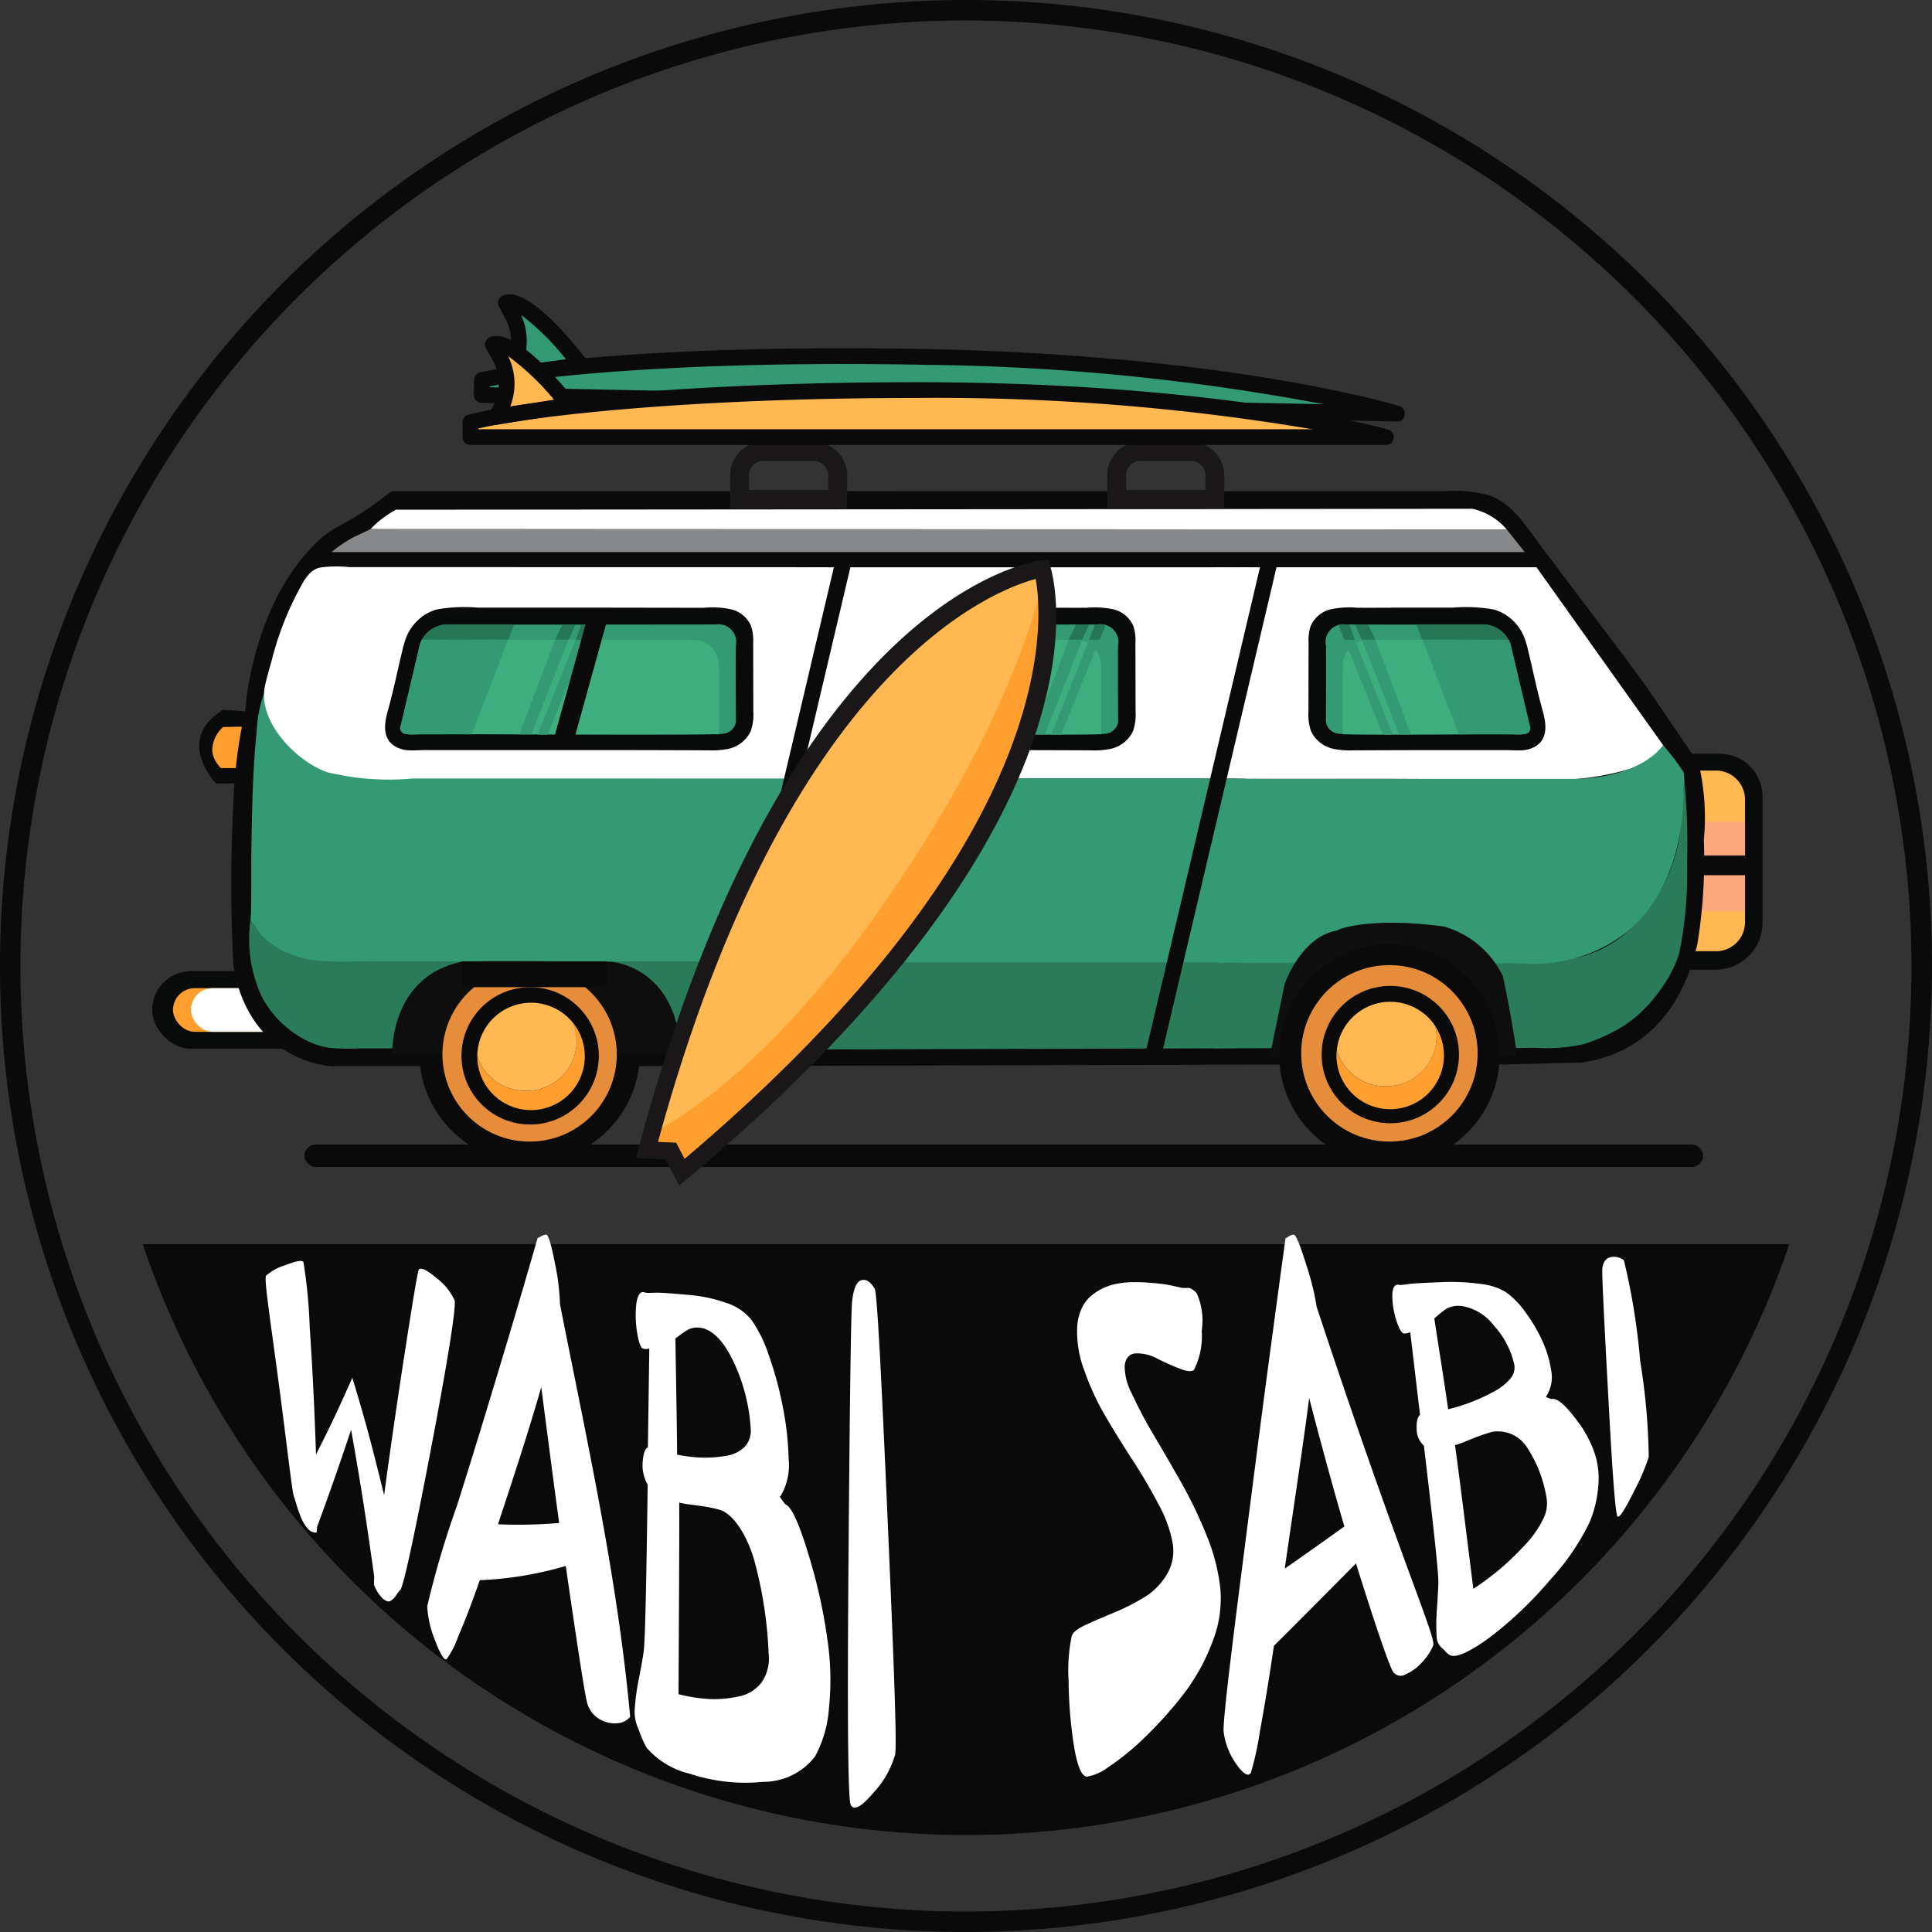 <svg xmlns="http://www.w3.org/2000/svg" width="111.426" height="111.426" viewBox="0 0 111.426 111.426">
  <rect x="0" y="0" width="111.426" height="111.426" fill="#333333" stroke="none"/>
  <g id="Group_1018" data-name="Group 1018" transform="translate(-542.758 -262.327)">
    <path id="Path_1268" data-name="Path 1268" d="M598.471,373.753a55.713,55.713,0,1,1,55.712-55.713A55.776,55.776,0,0,1,598.471,373.753Zm0-110.245A54.532,54.532,0,1,0,653,318.04,54.595,54.595,0,0,0,598.471,263.508Z" transform="translate(0 0)" fill="#090a09"/>
    <path id="Path_1269" data-name="Path 1269" d="M601.105,391.12a50.129,50.129,0,0,0,47.48-34.077H553.624A50.129,50.129,0,0,0,601.105,391.12Z" transform="translate(-2.634 -22.96)" fill="#090a09"/>
    <g id="Group_1006" data-name="Group 1006" transform="translate(558.081 333.529)">
      <g id="Group_1005" data-name="Group 1005" transform="translate(0 0)">
        <path id="Path_1270" data-name="Path 1270" d="M565.4,373.746a2.019,2.019,0,0,1-.345-.559,6.386,6.386,0,0,1-.283-.773c-.084-.281-.136-.441-.152-.485-.122-.3-.379-2.8-.92-6.832s-.816-5.781-.686-5.935a3.018,3.018,0,0,1,1.108-.6c.593-.227.943-.306,1.038-.183a29.177,29.177,0,0,1,.361,3.733c.167,2.457.286,4.929.365,7.371.789-1.549,1.213-2.44,2.095-4.425.761,2.505,1.122,3.867,1.833,6.77.361-2.684.767-5.474,1.22-8.4s.719-4.507.781-4.605c.108-.147.449,0,1.017.482a3.391,3.391,0,0,1,1.045,1.281c.111.307-.374,3.411-1.4,8.778s-1.58,7.83-1.735,7.929a2.757,2.757,0,0,0-.227.3,1.16,1.16,0,0,1-.339.343c-.1.052-.235.013-.409-.117a2.111,2.111,0,0,1-.533-.816,3.425,3.425,0,0,1,.013-.449c-.508-3.61-.771-5.315-1.336-8.494-.837,2.489-1.234,3.618-1.967,5.611a1.688,1.688,0,0,1-.027.315A.621.621,0,0,1,565.4,373.746Z" transform="translate(-562.984 -356.799)" fill="#fff"/>
        <path id="Path_1271" data-name="Path 1271" d="M582.134,356.312c.114-.009.289.506.5,1.608a13.169,13.169,0,0,1,.3,2.4c1.551,7.87,3.325,15.812,4.049,23.808a1.032,1.032,0,0,1-.748.368,1.688,1.688,0,0,1-1.055-.259,1.538,1.538,0,0,1-.7-1.012c-.139-.565-.553-3.258-1.211-7.8a20.385,20.385,0,0,1-4.961.82c-.434,1.259-.845,2.33-1.235,3.227a5.105,5.105,0,0,1-.681,1.335c-.147.053-.366-.312-.656-1.075a6.15,6.15,0,0,1-.458-1.976,52.843,52.843,0,0,1,1.7-5.758c1.159-3.658,2.119-6.853,2.842-9.262s1.334-4.516,1.829-6.239c0,.02.059-.005.18-.077A.761.761,0,0,1,582.134,356.312Zm-.28,8.8c-.265.945-.7,2.389-1.3,4.257s-1,3.054-1.193,3.652a27.968,27.968,0,0,0,3.528-.075C582.688,371.521,582.342,368.842,581.855,365.114Zm-.2-8.617h0Z" transform="translate(-565.962 -356.312)" fill="#fff"/>
        <path id="Path_1272" data-name="Path 1272" d="M591.554,360.686c.042,0,.111.034.165.042.145.023.461-.012.811,0s.908.058,1.669.125a8.668,8.668,0,0,1,2.135.451,3.113,3.113,0,0,1,1.458.964,7.618,7.618,0,0,1,1.005,2.03,20.468,20.468,0,0,1,.816,2.988,17.784,17.784,0,0,1,.341,3.018,3.524,3.524,0,0,1-.424,2.083.243.243,0,0,1-.091.1,4.108,4.108,0,0,0,.334.451c.38.142.876,1.3,1.511,3.513a30.137,30.137,0,0,1,.9,4.243,15.746,15.746,0,0,1,.093,4.014,6.825,6.825,0,0,1-.806,2.774,3.768,3.768,0,0,1-2.989,1.454,10.15,10.15,0,0,1-4.223-.467,4.752,4.752,0,0,1-2.5-1.505,6.481,6.481,0,0,1-.445-1.023,2.424,2.424,0,0,1-.244-1.072,13.008,13.008,0,0,1,.256-1.924c.157-.825.247-1.345.27-1.552.08-.593.151-3.82.228-9.6a2.222,2.222,0,0,1-.287-1.322c.038-.485.139-.76.3-.827.044-3.068.071-4.964.08-5.709a.484.484,0,0,1-.388,0c-.114-.06-.224-.357-.311-.895a6.276,6.276,0,0,1-.061-1.574C591.211,360.962,591.352,360.688,591.554,360.686Zm3.183,2.052a1.1,1.1,0,0,0-.674.173c-.2.13-.416.281-.639.455q.006.533.046,2.875t.052,3.825a8.658,8.658,0,0,0,1.436.17,7.006,7.006,0,0,0,1.366-.1,1.943,1.943,0,0,0,1.081-.508,1.364,1.364,0,0,0,.361-1.064,10.489,10.489,0,0,0-.917-3.7c-.533-1.183-1.129-1.867-1.793-2.077A1.465,1.465,0,0,0,594.736,362.738Zm1.244,10.511c-.88-.266-1.9-.275-2.339-.427.013,1.11-.005,4.769-.039,11.058a9.16,9.16,0,0,0,1.768.279,6.61,6.61,0,0,0,1.685-.144,2.181,2.181,0,0,0,1.343-.82,2.431,2.431,0,0,0,.4-1.667,23.866,23.866,0,0,0-.851-5.451C597.508,374.635,596.748,373.48,595.98,373.248Z" transform="translate(-569.793 -357.372)" fill="#fff"/>
        <path id="Path_1273" data-name="Path 1273" d="M608.858,360.286c.139.364.366,4.772.738,13.274s.54,13.047.433,13.58a5.38,5.38,0,0,1-1.253,2.2c-.708.842-1.149,1.057-1.314.675q-.231-.529-.119-14.432t.209-14.615q.123-1.077.536-1.19T608.858,360.286Z" transform="translate(-573.727 -357.147)" fill="#fff"/>
        <path id="Path_1274" data-name="Path 1274" d="M630.731,360.273l.109,0,.167-.005a.434.434,0,0,1,.23.084,1.25,1.25,0,0,1,.262.229,3.89,3.89,0,0,1,.284,2.157,4.289,4.289,0,0,1-.44,2.241c-.108.131-.377.117-.809-.048a13.788,13.788,0,0,1-1.306-.583,2.461,2.461,0,0,0-1.233-.306c-.384.02-.6.258-.655.714a3.376,3.376,0,0,0,.411,1.6,24.541,24.541,0,0,0,1.259,2.386c.52.876,1.048,1.79,1.584,2.734a25.676,25.676,0,0,1,1.464,3.046,11.3,11.3,0,0,1,.8,3.089,6.761,6.761,0,0,1-.473,3.115,11.621,11.621,0,0,1-1.674,3,22.88,22.88,0,0,1-2.212,2.462,14.174,14.174,0,0,1-2.1,1.714,2.817,2.817,0,0,1-1.242.553c-.294-.02-.555-.605-.745-1.795a25.6,25.6,0,0,1-.306-3.751,9.688,9.688,0,0,1,.181-2.567c.067-.213.335-.423.8-.639s.992-.443,1.579-.683a13.241,13.241,0,0,0,1.732-.866,3.869,3.869,0,0,0,1.348-1.318,2.649,2.649,0,0,0,.369-1.8,7.2,7.2,0,0,0-.8-2.247q-.658-1.269-1.47-2.516T626.25,367.7A15.088,15.088,0,0,1,625,364.992a6.314,6.314,0,0,1-.4-2.463,2.975,2.975,0,0,1,.237-1.024,2.112,2.112,0,0,1,.5-.719,3.092,3.092,0,0,1,.7-.473,3.28,3.28,0,0,1,.829-.282,5.224,5.224,0,0,1,.893-.093q.461-.009.88.02t.807.074a5.63,5.63,0,0,1,.667.113c.186.044.336.075.448.1S630.72,360.273,630.731,360.273Z" transform="translate(-577.799 -357.19)" fill="#fff"/>
        <path id="Path_1275" data-name="Path 1275" d="M639.951,356.312c.111-.01.357.555.711,1.7a15.256,15.256,0,0,1,.614,2.472c4.7,14.243,6.914,19.082,6.721,19.526a3.161,3.161,0,0,1-.626.949,2.737,2.737,0,0,1-.978.724.53.53,0,0,1-.76-.244c-.194-.371-.89-2.305-2.089-6.162-3.065,3.1-4.7,4.721-4.734,4.755q-.4,2.722-.81,4.944a17.79,17.79,0,0,1-.515,2.37c-.145.245-.42.1-.826-.467a4.09,4.09,0,0,1-.747-1.877c-.056-.423.289-3.427.975-8.792s1.211-9.457,1.609-12.421.723-5.371.986-7.277c0,.023.058-.006.169-.085A.631.631,0,0,1,639.951,356.312Zm.892,9.432c-.136,1.084-.373,2.764-.716,5.1s-.577,3.93-.692,4.733c1.391-.967,2.079-1.456,3.44-2.431C642.5,371.882,641.817,369.48,640.843,365.744Zm-1.345-9.227h0Z" transform="translate(-580.661 -356.312)" fill="#fff"/>
        <path id="Path_1276" data-name="Path 1276" d="M649.043,360.078c.042-.005.113.016.168.017.152,0,.453-.061.8-.086s.9-.05,1.655-.08a12.353,12.353,0,0,1,2.135.1,3.606,3.606,0,0,1,1.5.477,4.873,4.873,0,0,1,1.125,1.155,9.113,9.113,0,0,1,.98,1.665,6.3,6.3,0,0,1,.51,1.707,2.013,2.013,0,0,1-.245,1.413.321.321,0,0,1-.073.1,1.627,1.627,0,0,0,.326.127c.346-.082.861.4,1.514,1.283a6.578,6.578,0,0,1,.95,1.746,4.647,4.647,0,0,1,.241,2.013,6.769,6.769,0,0,1-.5,2.068,13.611,13.611,0,0,1-2.242,3.281,22.22,22.22,0,0,1-3.467,3.321c-1.153.855-1.926,1.193-2.278,1.083-.2-.046-.372-.314-.5-.41a.905.905,0,0,1-.33-.642,11.7,11.7,0,0,1,.021-1.742c.051-.781.076-1.258.075-1.44.008-.53-.267-3.111-.834-7.873a1.279,1.279,0,0,1-.418-.965q-.027-.628.194-.807c-.3-2.549-.489-4.155-.567-4.784a.561.561,0,0,1-.378.082c-.119-.027-.259-.258-.407-.708a4.849,4.849,0,0,1-.245-1.363C648.737,360.356,648.843,360.1,649.043,360.078Zm3.342,1.228a1.317,1.317,0,0,0-.638.247,7.421,7.421,0,0,0-.572.473c.042.283.158,1.046.35,2.267s.339,2.211.448,2.969a10.766,10.766,0,0,0,1.358-.424,11.01,11.01,0,0,0,1.256-.585,3.168,3.168,0,0,0,.955-.737.985.985,0,0,0,.247-.826,4.913,4.913,0,0,0-1.171-2.245A2.924,2.924,0,0,0,652.7,361.3,1.921,1.921,0,0,0,652.384,361.306Zm2.163,7.253c-.92.235-1.758.68-2.182.77.125.84.483,3.655,1.058,8.292a16.071,16.071,0,0,0,1.541-1.146,16.815,16.815,0,0,0,1.405-1.349,6.018,6.018,0,0,0,1.056-1.482,1.961,1.961,0,0,0,.219-1.288,7.526,7.526,0,0,0-1.113-2.88A1.99,1.99,0,0,0,654.547,368.56Z" transform="translate(-583.775 -357.187)" fill="#fff"/>
        <path id="Path_1277" data-name="Path 1277" d="M665.981,358.2a37.959,37.959,0,0,1,.939,5.811,37.323,37.323,0,0,1,.495,5.532,11.971,11.971,0,0,1-.861,2c-.488.985-.795,1.486-.925,1.448s-.3-2.311-.549-6.94-.376-7.132-.341-7.384c.052-.373.212-.586.478-.645A.94.94,0,0,1,665.981,358.2Z" transform="translate(-587.648 -356.72)" fill="#fff"/>
      </g>
    </g>
    <g id="Group_1016" data-name="Group 1016" transform="translate(551.531 279.3)">
      <g id="Group_1014" data-name="Group 1014" transform="translate(0 0)">
        <circle id="Ellipse_152" data-name="Ellipse 152" cx="6.362" cy="6.362" r="6.362" transform="translate(15.41 37.371)" fill="#090a09"/>
        <g id="Group_1007" data-name="Group 1007" transform="translate(0 39.038)">
          <rect id="Rectangle_201" data-name="Rectangle 201" width="11.046" height="4.478" rx="2.239" transform="translate(11.046 4.478) rotate(-180)" fill="#090a0a"/>
          <rect id="Rectangle_202" data-name="Rectangle 202" width="7.599" height="2.519" rx="1.259" transform="translate(8.802 3.498) rotate(-180)" fill="#fe9f30"/>
          <rect id="Rectangle_203" data-name="Rectangle 203" width="7.053" height="2.519" rx="1.259" transform="translate(9.292 3.498) rotate(-180)" fill="#fff"/>
        </g>
        <path id="Rectangle_204" data-name="Rectangle 204" d="M0,0H2.069a2.46,2.46,0,0,1,2.46,2.46v7.29a2.7,2.7,0,0,1-2.7,2.7H0a0,0,0,0,1,0,0V0A0,0,0,0,1,0,0Z" transform="translate(88.349 26.501)" fill="#090a0a"/>
        <path id="Rectangle_205" data-name="Rectangle 205" d="M0,0H1.684A1.677,1.677,0,0,1,3.36,1.677V8.747a1.672,1.672,0,0,1-1.672,1.672H0a0,0,0,0,1,0,0V0A0,0,0,0,1,0,0Z" transform="translate(88.509 27.469)" fill="#ffb852"/>
        <rect id="Rectangle_206" data-name="Rectangle 206" width="3.797" height="5.164" transform="translate(88.072 30.424)" fill="#fba87e"/>
        <path id="Path_1278" data-name="Path 1278" d="M559.958,320.612c-.328,0-.657,0-.986,0a.166.166,0,0,1-.08-.013.154.154,0,0,1-.045-.042,3.832,3.832,0,0,1-.864-1.6,2.174,2.174,0,0,1,.051-1.187,2.26,2.26,0,0,1,.518-.807,3.553,3.553,0,0,1,.359-.324c.064-.052.131-.1.2-.149a.525.525,0,0,1,.186-.116.266.266,0,0,1,.073,0l1.2.08Z" transform="translate(-555.207 -292.402)" fill="#090a0a"/>
        <path id="Path_1279" data-name="Path 1279" d="M560.376,320.039c-.294,0-.588,0-.882,0a.168.168,0,0,1-.058-.005c-.073-.023-.152-.15-.2-.208a1.6,1.6,0,0,1-.168-.264,1.405,1.405,0,0,1-.152-.588,1.868,1.868,0,0,1,.59-1.277.085.085,0,0,1,.03-.025.092.092,0,0,1,.039-.006c.408,0,.827-.033,1.236,0C560.811,317.669,560.37,319.8,560.376,320.039Z" transform="translate(-555.448 -292.711)" fill="#fe9f30"/>
        <path id="Path_1280" data-name="Path 1280" d="M569.64,299.734a.389.389,0,0,1,.119-.012l3.3,0,2.448,0,2.969,0,3.411,0,3.773,0,4.056,0,4.26,0,4.384,0,4.429.005,4.395,0,4.28,0,4.086,0,3.815,0,3.461,0,3.03,0,2.519,0,1.929,0a7.414,7.414,0,0,1,2.636.244c1.333.5,2.027,1.674,2.836,2.753q1.24,1.653,2.487,3.3,1.266,1.676,2.535,3.351L642,311.027v0l2.992,4.4a13.488,13.488,0,0,1,.3,4.4,30.449,30.449,0,0,1-.372,6.017c-.207.769-1.2,6.033-6.662,6.827l-4.486.116H620.963l-36.795.1H566.143s-4.767-.208-5.661-5.845a91.349,91.349,0,0,1,.066-10.477,27.82,27.82,0,0,1,.613-4.155,3.783,3.783,0,0,0,.051-.527c.055-.468.13-.934.22-1.4a19.945,19.945,0,0,1,.494-1.977,16.942,16.942,0,0,1,.87-2.265,13.033,13.033,0,0,1,1.349-2.264,10.618,10.618,0,0,1,.885-1.039,5.568,5.568,0,0,1,1.309-1.073c.56-.308,1.13-.617,1.662-.97s1.034-.741,1.545-1.121a.364.364,0,0,1,.082-.05Z" transform="translate(-555.798 -288.365)" fill="#090a09"/>
        <path id="Path_1281" data-name="Path 1281" d="M562.7,314.821c.214.206.219,1.117.352,1.424a6.713,6.713,0,0,0,.68,1.214,5.982,5.982,0,0,0,3.174,2.269,9.115,9.115,0,0,0,2.311.1c4.036.045,8.074,0,12.11-.033,1.808-.009,3.617,0,5.424,0l4.954,0h1.805v10.779h-5.549l-12.193,0-7.3,0c-.481,0-.961,0-1.442-.016a9.886,9.886,0,0,1-1.5-.076,8.289,8.289,0,0,1-1.264-.324,5.029,5.029,0,0,1-1.507-.827,3.761,3.761,0,0,1-.648-.664,2.2,2.2,0,0,1-.239-.4,1.063,1.063,0,0,1-.011-.451q.01-.385.014-.771c.006-.514.006-1.029.006-1.543,0-.57,0-1.141.01-1.711.038-2.216.08-4.445.309-6.65A7.232,7.232,0,0,1,562.7,314.821Z" transform="translate(-556.158 -292.025)" fill="#349a73"/>
        <path id="Path_1282" data-name="Path 1282" d="M566.043,305.523a6.525,6.525,0,0,1,1.733-.036l2.067,0,4.135,0,8.27.005q5.665,0,11.331,0l.182,12.189c-4.1-.005-8.192,0-12.287-.006h-.558q-4.05,0-8.1,0l-1.352,0a14.978,14.978,0,0,1-4.955-.358c-1.781-.622-4.02-2.9-3.6-4.96.1-.478.24-.952.374-1.42a17.9,17.9,0,0,1,1.845-4.6,2.369,2.369,0,0,1,.474-.589A1.2,1.2,0,0,1,566.043,305.523Z" transform="translate(-556.404 -289.752)" fill="#fff"/>
        <path id="Path_1283" data-name="Path 1283" d="M570.964,302.233l65.529.017a3.632,3.632,0,0,0-1.986-1.192c-.354.006-62.069.054-62.069.054A5.659,5.659,0,0,0,570.964,302.233Z" transform="translate(-558.368 -288.688)" fill="#fff"/>
        <path id="Path_1284" data-name="Path 1284" d="M567.993,303.933a7.871,7.871,0,0,1,1.274-.861c.265-.116.977-.464.977-.464l65.529.017,1.042,1.308Z" transform="translate(-557.648 -289.064)" fill="#87888a"/>
        <path id="Path_1285" data-name="Path 1285" d="M573.533,316.807a1.765,1.765,0,0,1-.9-.236c-.756-.475-.593-1.374-.389-2.1.314-1.121.546-2.271.819-3.4a5.635,5.635,0,0,1,.228-.78,2.81,2.81,0,0,1,.558-.874,2.613,2.613,0,0,1,1.195-.733,9.123,9.123,0,0,1,2.364-.108l1.931,0q2.365,0,4.729,0l4.556.007c.621,0,1.243.008,1.865,0a5.018,5.018,0,0,1,1.614.109,1.7,1.7,0,0,1,1.073.928,2.65,2.65,0,0,1,.126.983l.008,3.955a2.946,2.946,0,0,1-.147,1.135,1.851,1.851,0,0,1-1.3,1.029,4.781,4.781,0,0,1-1.136.085q-2.411-.011-4.823-.014-2.393,0-4.787,0l-4.4,0h-1.642c-.21,0-.42,0-.63,0C574.147,316.79,573.837,316.817,573.533,316.807Z" transform="translate(-558.636 -290.505)" fill="#090a0a"/>
        <path id="Path_1286" data-name="Path 1286" d="M561.814,332.358c.281.293.443.713.748.992a5.113,5.113,0,0,0,2.283,1.236,13.206,13.206,0,0,0,2.945.161c1.083-.013,2.164,0,3.248,0l2.325,0h.007l10.532,0h9.59v5.02H568.108a11.366,11.366,0,0,1-1.789-.036,4.6,4.6,0,0,1-1.6-.591,5.933,5.933,0,0,1-2.282-2.4,7.97,7.97,0,0,1-.648-4.249A.7.7,0,0,1,561.814,332.358Z" transform="translate(-556.135 -296.276)" fill="#297b59"/>
        <path id="Path_1287" data-name="Path 1287" d="M573.83,316.168s-.728.083-.464-.761c.083-.414,1.026-4.419,1.026-4.419a1.379,1.379,0,0,1,.1-.218,1.659,1.659,0,0,1,1.444-.908c.861.017,15.509,0,15.509,0a1.025,1.025,0,0,1,1.159,1.225c-.017,1.192.005,4.4.005,4.4a.814.814,0,0,1-.783.681C591.077,316.284,573.83,316.168,573.83,316.168Z" transform="translate(-558.937 -290.821)" fill="#349a73"/>
        <path id="Path_1288" data-name="Path 1288" d="M579.835,310.758l.361-.9h-3.931a1.754,1.754,0,0,0-1.406.916C578.323,310.758,579.835,310.758,579.835,310.758Z" transform="translate(-559.312 -290.821)" fill="#257654"/>
        <path id="Path_1289" data-name="Path 1289" d="M574.633,311.032h15.65a1.5,1.5,0,0,1,1.358,1.6c.017,1.11,0,3.849,0,3.849H573.979s-.735.152-.6-.723C573.631,314.923,574.633,311.032,574.633,311.032Z" transform="translate(-558.95 -291.106)" fill="#3fae7f"/>
        <path id="Path_1290" data-name="Path 1290" d="M642.619,312.1c2.512,0,5.021,0,7.533-.021a5.208,5.208,0,0,1,1.108.067c.9.184,1.358,1.027,1.889,1.7q.766.967,1.523,1.939c.24.307.47.627.716.927a3.231,3.231,0,0,1,.573.841,7.094,7.094,0,0,0-.992,0h-3.1q-3.939,0-7.878.006a1.613,1.613,0,0,1-1.125-.283,1.315,1.315,0,0,1-.334-.98c0-1.389.016-2.782.016-4.174A.1.1,0,0,1,642.619,312.1Z" transform="translate(-575.716 -291.359)" fill="#014666"/>
        <path id="Path_1291" data-name="Path 1291" d="M579.44,311.03c-.69,1.8-1.4,3.656-2.092,5.454-1.036-.014-2.028,0-3.064,0a4.045,4.045,0,0,1-.791-.018.359.359,0,0,1-.24-.511c.027-.113.054-.226.081-.339.047-.2.095-.4.142-.6l.182-.767q.1-.419.2-.84t.194-.822l.168-.711.119-.505a2.206,2.206,0,0,1,.1-.3.087.087,0,0,1,.019-.032c.026-.023.068-.006.1-.006h.123l.23,0,.616.005c1.217,0,2.458-.02,3.675-.009Z" transform="translate(-558.915 -291.105)" fill="#349a73"/>
        <rect id="Rectangle_207" data-name="Rectangle 207" width="80.666" height="1.291" rx="0.646" transform="translate(8.781 49.04)" fill="#090a09"/>
        <rect id="Rectangle_208" data-name="Rectangle 208" width="23.81" height="12.166" transform="translate(37.978 15.746)" fill="#fff"/>
        <rect id="Rectangle_209" data-name="Rectangle 209" width="23.81" height="10.643" transform="translate(37.978 27.912)" fill="#349a73"/>
        <path id="Path_1292" data-name="Path 1292" d="M631.046,340.548l-26.578.072v-5h23.81Z" transform="translate(-566.49 -297.067)" fill="#297b59"/>
        <path id="Path_1293" data-name="Path 1293" d="M585.019,310.75l.416-.879h.758l-.4.879Z" transform="translate(-561.775 -290.825)" fill="#257654"/>
        <path id="Path_1294" data-name="Path 1294" d="M586.575,310.75l.33-.879h.63l-.357.879Z" transform="translate(-562.152 -290.825)" fill="#257654"/>
        <path id="Path_1295" data-name="Path 1295" d="M583.691,316.5l2.185-5.464h.6l-2.21,5.465Z" transform="translate(-561.453 -291.106)" fill="#349a73"/>
        <path id="Path_1296" data-name="Path 1296" d="M582.3,316.486l2.057-5.454h.777l-2.147,5.454Z" transform="translate(-561.117 -291.106)" fill="#349a73"/>
        <g id="Group_1008" data-name="Group 1008" transform="translate(43.052 18.046)">
          <path id="Path_1297" data-name="Path 1297" d="M612.628,316.807a1.765,1.765,0,0,1-.9-.236c-.757-.475-.593-1.374-.389-2.1.313-1.121.546-2.271.819-3.4a5.535,5.535,0,0,1,.228-.78,2.807,2.807,0,0,1,.558-.874,2.618,2.618,0,0,1,1.2-.733,9.12,9.12,0,0,1,2.364-.108l1.931,0q2.364,0,4.729,0c1.518,0-4.539,0-3.02.007.622,0,1.244.008,1.866,0a5.019,5.019,0,0,1,1.614.109,1.692,1.692,0,0,1,1.072.928,2.649,2.649,0,0,1,.126.983l.008,3.955a2.961,2.961,0,0,1-.146,1.135,1.851,1.851,0,0,1-1.3,1.029,4.789,4.789,0,0,1-1.136.085q-2.411-.011-4.823-.014c-1.6,0,4.385,0,2.789,0l-4.4,0h-1.642c-.21,0-.421,0-.63,0C613.242,316.79,612.932,316.817,612.628,316.807Z" transform="translate(-611.166 -308.55)" fill="#090a0a"/>
          <path id="Path_1298" data-name="Path 1298" d="M612.925,316.168s-.728.083-.463-.761c.083-.414,1.026-4.419,1.026-4.419a1.477,1.477,0,0,1,.1-.218,1.66,1.66,0,0,1,1.444-.908c.861.017,7.933,0,7.933,0a1.024,1.024,0,0,1,1.158,1.225c-.017,1.192.006,4.4.006,4.4a.816.816,0,0,1-.784.681C622.6,316.284,612.925,316.168,612.925,316.168Z" transform="translate(-611.466 -308.867)" fill="#349a73"/>
          <path id="Path_1299" data-name="Path 1299" d="M618.931,310.758l.361-.9h-3.932a1.753,1.753,0,0,0-1.405.916C617.418,310.758,618.931,310.758,618.931,310.758Z" transform="translate(-611.842 -308.867)" fill="#257654"/>
          <path id="Path_1300" data-name="Path 1300" d="M613.729,311.032H621.8a1.5,1.5,0,0,1,1.357,1.6c.017,1.11.005,3.849.005,3.849h-10.09s-.735.152-.6-.723C612.727,314.923,613.729,311.032,613.729,311.032Z" transform="translate(-611.479 -309.152)" fill="#3fae7f"/>
          <path id="Path_1301" data-name="Path 1301" d="M618.535,311.03c-.689,1.8-1.4,3.656-2.093,5.454-1.035-.014-2.027,0-3.063,0a4.052,4.052,0,0,1-.792-.018.36.36,0,0,1-.24-.511c.028-.113.055-.226.081-.339.048-.2.095-.4.142-.6q.091-.383.181-.767.1-.419.2-.84c.064-.274.13-.548.194-.822l.167-.711.12-.505a2.1,2.1,0,0,1,.1-.3.082.082,0,0,1,.018-.032c.027-.023.068-.006.1-.006h.123l.23,0,.615.005c1.217,0,2.458-.02,3.675-.009Z" transform="translate(-611.444 -309.15)" fill="#349a73"/>
          <path id="Path_1302" data-name="Path 1302" d="M624.115,310.75l.416-.879h.758l-.4.879Z" transform="translate(-614.305 -308.871)" fill="#257654"/>
          <path id="Path_1303" data-name="Path 1303" d="M625.67,310.75l.33-.879h.631l-.357.879Z" transform="translate(-614.682 -308.87)" fill="#257654"/>
          <path id="Path_1304" data-name="Path 1304" d="M622.786,316.5l2.185-5.464h.6l-2.21,5.465Z" transform="translate(-613.983 -309.152)" fill="#349a73"/>
          <path id="Path_1305" data-name="Path 1305" d="M621.4,316.486l2.057-5.454h.777l-2.147,5.454Z" transform="translate(-613.647 -309.152)" fill="#349a73"/>
        </g>
        <path id="Path_1306" data-name="Path 1306" d="M637.634,332.058h8.333l6.123,0a19.156,19.156,0,0,0,4.774-.329c3.154-.813,5.239-3.835,5.749-6.929l.018-.113a16.846,16.846,0,0,0,.164-1.8,12.053,12.053,0,0,0,.036-1.963,37.876,37.876,0,0,1,.228,5.436,23.394,23.394,0,0,1-.448,5.138,7.258,7.258,0,0,1-1.141,2.182,7.819,7.819,0,0,1-1.983,1.961,10.121,10.121,0,0,1-2.408,1.114,9.736,9.736,0,0,1-2.823.2c-2.058.052-4.115.023-6.173,0q-.8-.008-1.605-.014c-2.948-.018-5.9.015-8.844.015Z" transform="translate(-574.53 -293.503)" fill="#297b59"/>
        <path id="Path_1307" data-name="Path 1307" d="M637.186,305.515h17.081l7.3,10.257c.3.41-1.651,1.267-1.9,1.366a15.314,15.314,0,0,1-5.562.586c-2.057.026-4.114.013-6.171,0q-1.512-.009-3.024-.011H637.45Z" transform="translate(-574.421 -289.769)" fill="#fff"/>
        <path id="Path_1308" data-name="Path 1308" d="M637.535,321c0,.01,9.954,0,10.846,0l7.993,0c1.792,0,4.111-.442,5.28-1.944a14.438,14.438,0,0,1,1.132,1.486c.139.186.047.861.047,1.075.008,2.891-.814,6.071-3.053,8.044a8.7,8.7,0,0,1-6.055,1.992q-3.1-.031-6.2-.042c-2.971-.011-5.942,0-8.913,0-.056,0-1.008,0-1.008,0Z" transform="translate(-574.506 -293.051)" fill="#349a73"/>
        <path id="Path_1309" data-name="Path 1309" d="M639.414,340.313l.861-4.186s.92-2.733,3.009-3.1c.335-.2,2.317-.761,6.192-.232a5.4,5.4,0,0,1,3.379,2.847c.133.43.827,4.2.795,4.533S639.414,340.313,639.414,340.313Z" transform="translate(-574.961 -296.329)" fill="#0d0e0d"/>
        <circle id="Ellipse_153" data-name="Ellipse 153" cx="6.362" cy="6.362" r="6.362" transform="translate(64.999 37.487)" fill="#090a09"/>
        <circle id="Ellipse_154" data-name="Ellipse 154" cx="5.089" cy="5.089" r="5.089" transform="translate(66.272 38.688)" fill="#e58d3b"/>
        <circle id="Ellipse_155" data-name="Ellipse 155" cx="3.96" cy="3.96" r="3.96" transform="translate(67.451 39.889)" fill="#090a09"/>
        <path id="Path_1310" data-name="Path 1310" d="M650.2,340.45a2.752,2.752,0,0,1,.073.63,2.884,2.884,0,0,1-2.934,2.832,2.92,2.92,0,0,1-2.824-2.062c-.01.1-.015.2-.015.3a3.1,3.1,0,1,0,5.7-1.7Z" transform="translate(-576.195 -298.238)" fill="#ff9f30"/>
        <path id="Path_1311" data-name="Path 1311" d="M647.346,343.463a2.884,2.884,0,0,0,2.934-2.832,2.749,2.749,0,0,0-.073-.63,3.1,3.1,0,0,0-5.684,1.4A2.92,2.92,0,0,0,647.346,343.463Z" transform="translate(-576.199 -297.789)" fill="#ffb852"/>
        <path id="Path_1312" data-name="Path 1312" d="M572.614,340.876s-.174-4.473,4-5.343c.72-.08,8.615,0,8.615,0s3.8.224,4.022,5.231C587.287,340.862,572.614,340.876,572.614,340.876Z" transform="translate(-558.768 -297.037)" fill="#0d0e0d"/>
        <circle id="Ellipse_156" data-name="Ellipse 156" cx="5.028" cy="5.028" r="5.028" transform="translate(16.744 38.811)" fill="#e58d3b"/>
        <circle id="Ellipse_157" data-name="Ellipse 157" cx="3.96" cy="3.96" r="3.96" transform="translate(17.843 39.962)" fill="#090a09"/>
        <path id="Path_1313" data-name="Path 1313" d="M584.591,340.166a2.739,2.739,0,0,1,.234,1.111,2.885,2.885,0,0,1-2.934,2.832,2.924,2.924,0,0,1-2.8-2v.02a3.1,3.1,0,1,0,5.505-1.966Z" transform="translate(-560.337 -298.169)" fill="#ff9f30"/>
        <path id="Path_1314" data-name="Path 1314" d="M581.892,343.744a2.885,2.885,0,0,0,2.934-2.832,2.739,2.739,0,0,0-.234-1.111,3.1,3.1,0,0,0-5.5,1.946A2.924,2.924,0,0,0,581.892,343.744Z" transform="translate(-560.337 -297.805)" fill="#ffb852"/>
        <rect id="Rectangle_210" data-name="Rectangle 210" width="8.367" height="1.488" transform="translate(17.843 38.473)" fill="#090a09"/>
        <path id="Path_1315" data-name="Path 1315" d="M635.26,305.515h1.965l.166,12.2L635,317.681" transform="translate(-573.891 -289.769)" fill="#fff"/>
        <path id="Path_1316" data-name="Path 1316" d="M635.635,321.574l1.966.033.164,10.614-2.39,0" transform="translate(-573.982 -293.662)" fill="#349a73"/>
        <path id="Path_1317" data-name="Path 1317" d="M635.535,335.621l1.983.007.1,4.889-2.34.04" transform="translate(-573.959 -297.067)" fill="#297b59"/>
        <path id="Path_1318" data-name="Path 1318" d="M603.486,321.574l1.965.033.164,10.614-2.39,0" transform="translate(-566.189 -293.662)" fill="#349a73"/>
        <path id="Path_1319" data-name="Path 1319" d="M603.386,335.621l1.983.007.1,4.889-2.34.04" transform="translate(-566.166 -297.067)" fill="#297b59"/>
        <path id="Path_1320" data-name="Path 1320" d="M603.113,305.515h1.965l.189,12.166-2.406.022" transform="translate(-566.1 -289.769)" fill="#fff"/>
        <rect id="Rectangle_211" data-name="Rectangle 211" width="0.927" height="29.488" transform="translate(39.465 15.128) rotate(13.265)" fill="#090a09"/>
        <rect id="Rectangle_212" data-name="Rectangle 212" width="0.927" height="29.488" transform="translate(64.041 15.128) rotate(13.265)" fill="#090a09"/>
        <rect id="Rectangle_213" data-name="Rectangle 213" width="3.054" height="1.136" transform="translate(89.087 32.368)" fill="#090a09"/>
        <rect id="Rectangle_214" data-name="Rectangle 214" width="7.988" height="1.136" transform="translate(23.084 25.941) rotate(-74.516)" fill="#090a09"/>
        <g id="Group_1009" data-name="Group 1009" transform="translate(66.697 18.046)">
          <path id="Path_1321" data-name="Path 1321" d="M654.576,316.807a1.763,1.763,0,0,0,.9-.236c.757-.475.593-1.374.389-2.1-.313-1.121-.546-2.271-.819-3.4a5.552,5.552,0,0,0-.228-.78,2.808,2.808,0,0,0-.558-.874,2.618,2.618,0,0,0-1.2-.733,9.121,9.121,0,0,0-2.364-.108l-1.931,0q-2.364,0-4.729,0c-1.518,0,4.539,0,3.02.007-.622,0-1.244.008-1.865,0a5.023,5.023,0,0,0-1.614.109,1.693,1.693,0,0,0-1.072.928,2.653,2.653,0,0,0-.127.983l-.008,3.955a2.962,2.962,0,0,0,.146,1.135,1.851,1.851,0,0,0,1.3,1.029,4.789,4.789,0,0,0,1.136.085q2.411-.011,4.823-.014c1.6,0-4.385,0-2.789,0l4.4,0h1.642c.21,0,.42,0,.63,0C653.962,316.79,654.273,316.817,654.576,316.807Z" transform="translate(-642.377 -308.55)" fill="#090a0a"/>
          <path id="Path_1322" data-name="Path 1322" d="M643.7,315.489a.816.816,0,0,0,.784.681c.745.114,10.416,0,10.416,0s.728.083.463-.761c-.083-.414-1.026-4.419-1.026-4.419a1.474,1.474,0,0,0-.1-.218,1.66,1.66,0,0,0-1.444-.908c-.861.017-7.933,0-7.933,0a1.024,1.024,0,0,0-1.158,1.225c.017,1.192-.006,4.4-.006,4.4" transform="translate(-642.698 -308.867)" fill="#349a73"/>
          <path id="Path_1323" data-name="Path 1323" d="M650.938,310.758l-.361-.9h3.932a1.752,1.752,0,0,1,1.405.916C652.45,310.758,650.938,310.758,650.938,310.758Z" transform="translate(-644.365 -308.867)" fill="#257654"/>
          <path id="Path_1324" data-name="Path 1324" d="M654.421,311.032h-8.074a1.5,1.5,0,0,0-1.357,1.6c-.017,1.11-.005,3.849-.005,3.849h10.09s.734.152.6-.723C655.422,314.923,654.421,311.032,654.421,311.032Z" transform="translate(-643.008 -309.152)" fill="#3fae7f"/>
          <path id="Path_1325" data-name="Path 1325" d="M651.05,311.03c.689,1.8,1.4,3.656,2.092,5.454,1.035-.014,2.027,0,3.063,0a4.052,4.052,0,0,0,.792-.018.36.36,0,0,0,.24-.511c-.027-.113-.055-.226-.081-.339-.048-.2-.095-.4-.142-.6-.061-.255-.12-.511-.181-.767q-.1-.419-.2-.84t-.194-.822l-.167-.711-.12-.505a2.11,2.11,0,0,0-.1-.3.083.083,0,0,0-.018-.032c-.027-.023-.068-.006-.1-.006h-.123l-.23,0-.615.005c-1.217,0-2.458-.02-3.675-.009Z" transform="translate(-644.479 -309.15)" fill="#349a73"/>
          <path id="Path_1326" data-name="Path 1326" d="M647.086,310.75l-.416-.879h-.758l.4.879Z" transform="translate(-643.234 -308.871)" fill="#257654"/>
          <path id="Path_1327" data-name="Path 1327" d="M645.6,310.75l-.33-.879h-.631l.357.879Z" transform="translate(-642.925 -308.87)" fill="#257654"/>
          <path id="Path_1328" data-name="Path 1328" d="M647.9,316.5l-2.185-5.464h-.6l2.21,5.465Z" transform="translate(-643.039 -309.152)" fill="#349a73"/>
          <path id="Path_1329" data-name="Path 1329" d="M649.27,316.486l-2.057-5.454h-.777l2.147,5.454Z" transform="translate(-643.361 -309.152)" fill="#349a73"/>
        </g>
        <g id="Group_1010" data-name="Group 1010" transform="translate(33.337 8.519)">
          <path id="Path_1330" data-name="Path 1330" d="M605.093,299.826h-6.751V297.9a1.928,1.928,0,0,1,1.926-1.926h2.9a1.928,1.928,0,0,1,1.926,1.926Zm-5.664-1.087H604V297.9a.839.839,0,0,0-.838-.839h-2.9a.839.839,0,0,0-.839.839Z" transform="translate(-598.342 -295.975)" fill="#1a1718"/>
        </g>
        <g id="Group_1011" data-name="Group 1011" transform="translate(55.084 8.519)">
          <path id="Path_1331" data-name="Path 1331" d="M633.8,299.826h-6.751V297.9a1.928,1.928,0,0,1,1.926-1.926h2.9A1.928,1.928,0,0,1,633.8,297.9Zm-5.664-1.087h4.576V297.9a.839.839,0,0,0-.838-.839h-2.9a.84.84,0,0,0-.839.839Z" transform="translate(-627.047 -295.975)" fill="#1a1718"/>
        </g>
        <g id="Group_1012" data-name="Group 1012" transform="translate(18.555)">
          <path id="Path_1332" data-name="Path 1332" d="M579.43,291.653l52.787,1.075s-9.266-2.9-27.04-3.264c-13.75-.28-22.864.656-25.729,1.333Z" transform="translate(-578.975 -285.866)" fill="#349a73"/>
          <path id="Path_1333" data-name="Path 1333" d="M581.346,289.521l4.242-.588s-3.161-4.108-4.317-3.591l.374.7a3.2,3.2,0,0,1-.3,3.477Z" transform="translate(-579.422 -284.868)" fill="#349a73"/>
          <path id="Path_1334" data-name="Path 1334" d="M632.071,293.061h-.009l-52.787-1.075a.454.454,0,0,1-.445-.464l.018-.857a.453.453,0,0,1,.349-.433c2.931-.692,12.233-1.627,25.844-1.345,17.634.36,27.073,3.256,27.166,3.286a.454.454,0,0,1-.136.888Zm-52.323-1.974,48.1.98a130.082,130.082,0,0,0-22.824-2.27c-13.028-.264-22.05.573-25.273,1.245Z" transform="translate(-578.83 -285.726)" fill="#090a09"/>
          <path id="Path_1335" data-name="Path 1335" d="M581.2,289.857a.455.455,0,0,1-.359-.734,2.752,2.752,0,0,0,.258-2.984l-.374-.7a.456.456,0,0,1,.215-.63c1.342-.6,3.847,2.409,4.863,3.729a.455.455,0,0,1-.3.728l-4.242.587A.43.43,0,0,1,581.2,289.857Zm.8-3.939a3.67,3.67,0,0,1,.053,2.908l2.533-.352A14.867,14.867,0,0,0,582,285.917Z" transform="translate(-579.276 -284.731)" fill="#090a09"/>
        </g>
        <g id="Group_1013" data-name="Group 1013" transform="translate(17.909 2.401)">
          <path id="Path_1336" data-name="Path 1336" d="M578.576,294.712h52.8S622.051,292,604.273,292c-13.753,0-22.846,1.121-25.7,1.857Z" transform="translate(-578.122 -288.893)" fill="#ffb852"/>
          <path id="Path_1337" data-name="Path 1337" d="M580.434,292.692l4.23-.674s-3.243-4.043-4.389-3.5l.389.693a3.2,3.2,0,0,1-.229,3.483Z" transform="translate(-578.534 -288.037)" fill="#ffb852"/>
          <path id="Path_1338" data-name="Path 1338" d="M631.229,295.045h-52.8a.454.454,0,0,1-.454-.455v-.856a.453.453,0,0,1,.341-.44c2.916-.753,12.2-1.871,25.81-1.871,17.638,0,27.134,2.7,27.229,2.731a.455.455,0,0,1-.127.891Zm-52.344-.908h48.109a130,130,0,0,0-22.866-1.805c-13.034,0-22.034,1.023-25.243,1.76Z" transform="translate(-577.977 -288.754)" fill="#090a09"/>
          <path id="Path_1339" data-name="Path 1339" d="M580.288,293.027a.454.454,0,0,1-.364-.727,2.751,2.751,0,0,0,.2-2.989l-.389-.694a.455.455,0,0,1,.2-.633c1.323-.623,3.894,2.329,4.936,3.63a.454.454,0,0,1-.283.733l-4.229.674A.466.466,0,0,1,580.288,293.027Zm.731-3.957a3.666,3.666,0,0,1,.114,2.908l2.525-.4A14.859,14.859,0,0,0,581.02,289.07Z" transform="translate(-578.388 -287.9)" fill="#090a09"/>
        </g>
      </g>
      <g id="Group_1015" data-name="Group 1015" transform="translate(27.905 15.296)">
        <path id="Path_1340" data-name="Path 1340" d="M594.087,340.363l-.639-1.225-1.38-.063c.077-.291.157-.58.236-.865,8.495-30.861,22.515-32.578,22.515-32.578a4.55,4.55,0,0,1,.115.481C615.434,308.706,616.509,321.614,594.087,340.363Z" transform="translate(-591.389 -305.093)" fill="#ffb852"/>
        <path id="Path_1341" data-name="Path 1341" d="M594.087,340.517l-.639-1.225-1.38-.063c.077-.291.157-.58.236-.865,3.291-1.784,8.217-5.66,13.941-14.081,5.357-7.882,7.689-13.959,8.689-18.016C615.434,308.86,616.509,321.768,594.087,340.517Z" transform="translate(-591.389 -305.247)" fill="#ff9f30"/>
        <path id="Path_1342" data-name="Path 1342" d="M593.67,341.032l-.789-1.517-1.709-.077.158-.592c8.493-31.705,22.613-33.8,23.21-33.876l.4-.049.125.387c.185.573,4.239,14.261-20.929,35.329Zm-1.228-2.523,1.049.046.486.933c21.653-18.319,20.692-30.988,20.25-33.445C611.815,306.679,599.922,311.151,592.442,338.509Z" transform="translate(-591.172 -304.921)" fill="#1a1718"/>
      </g>
    </g>
  </g>
</svg>
